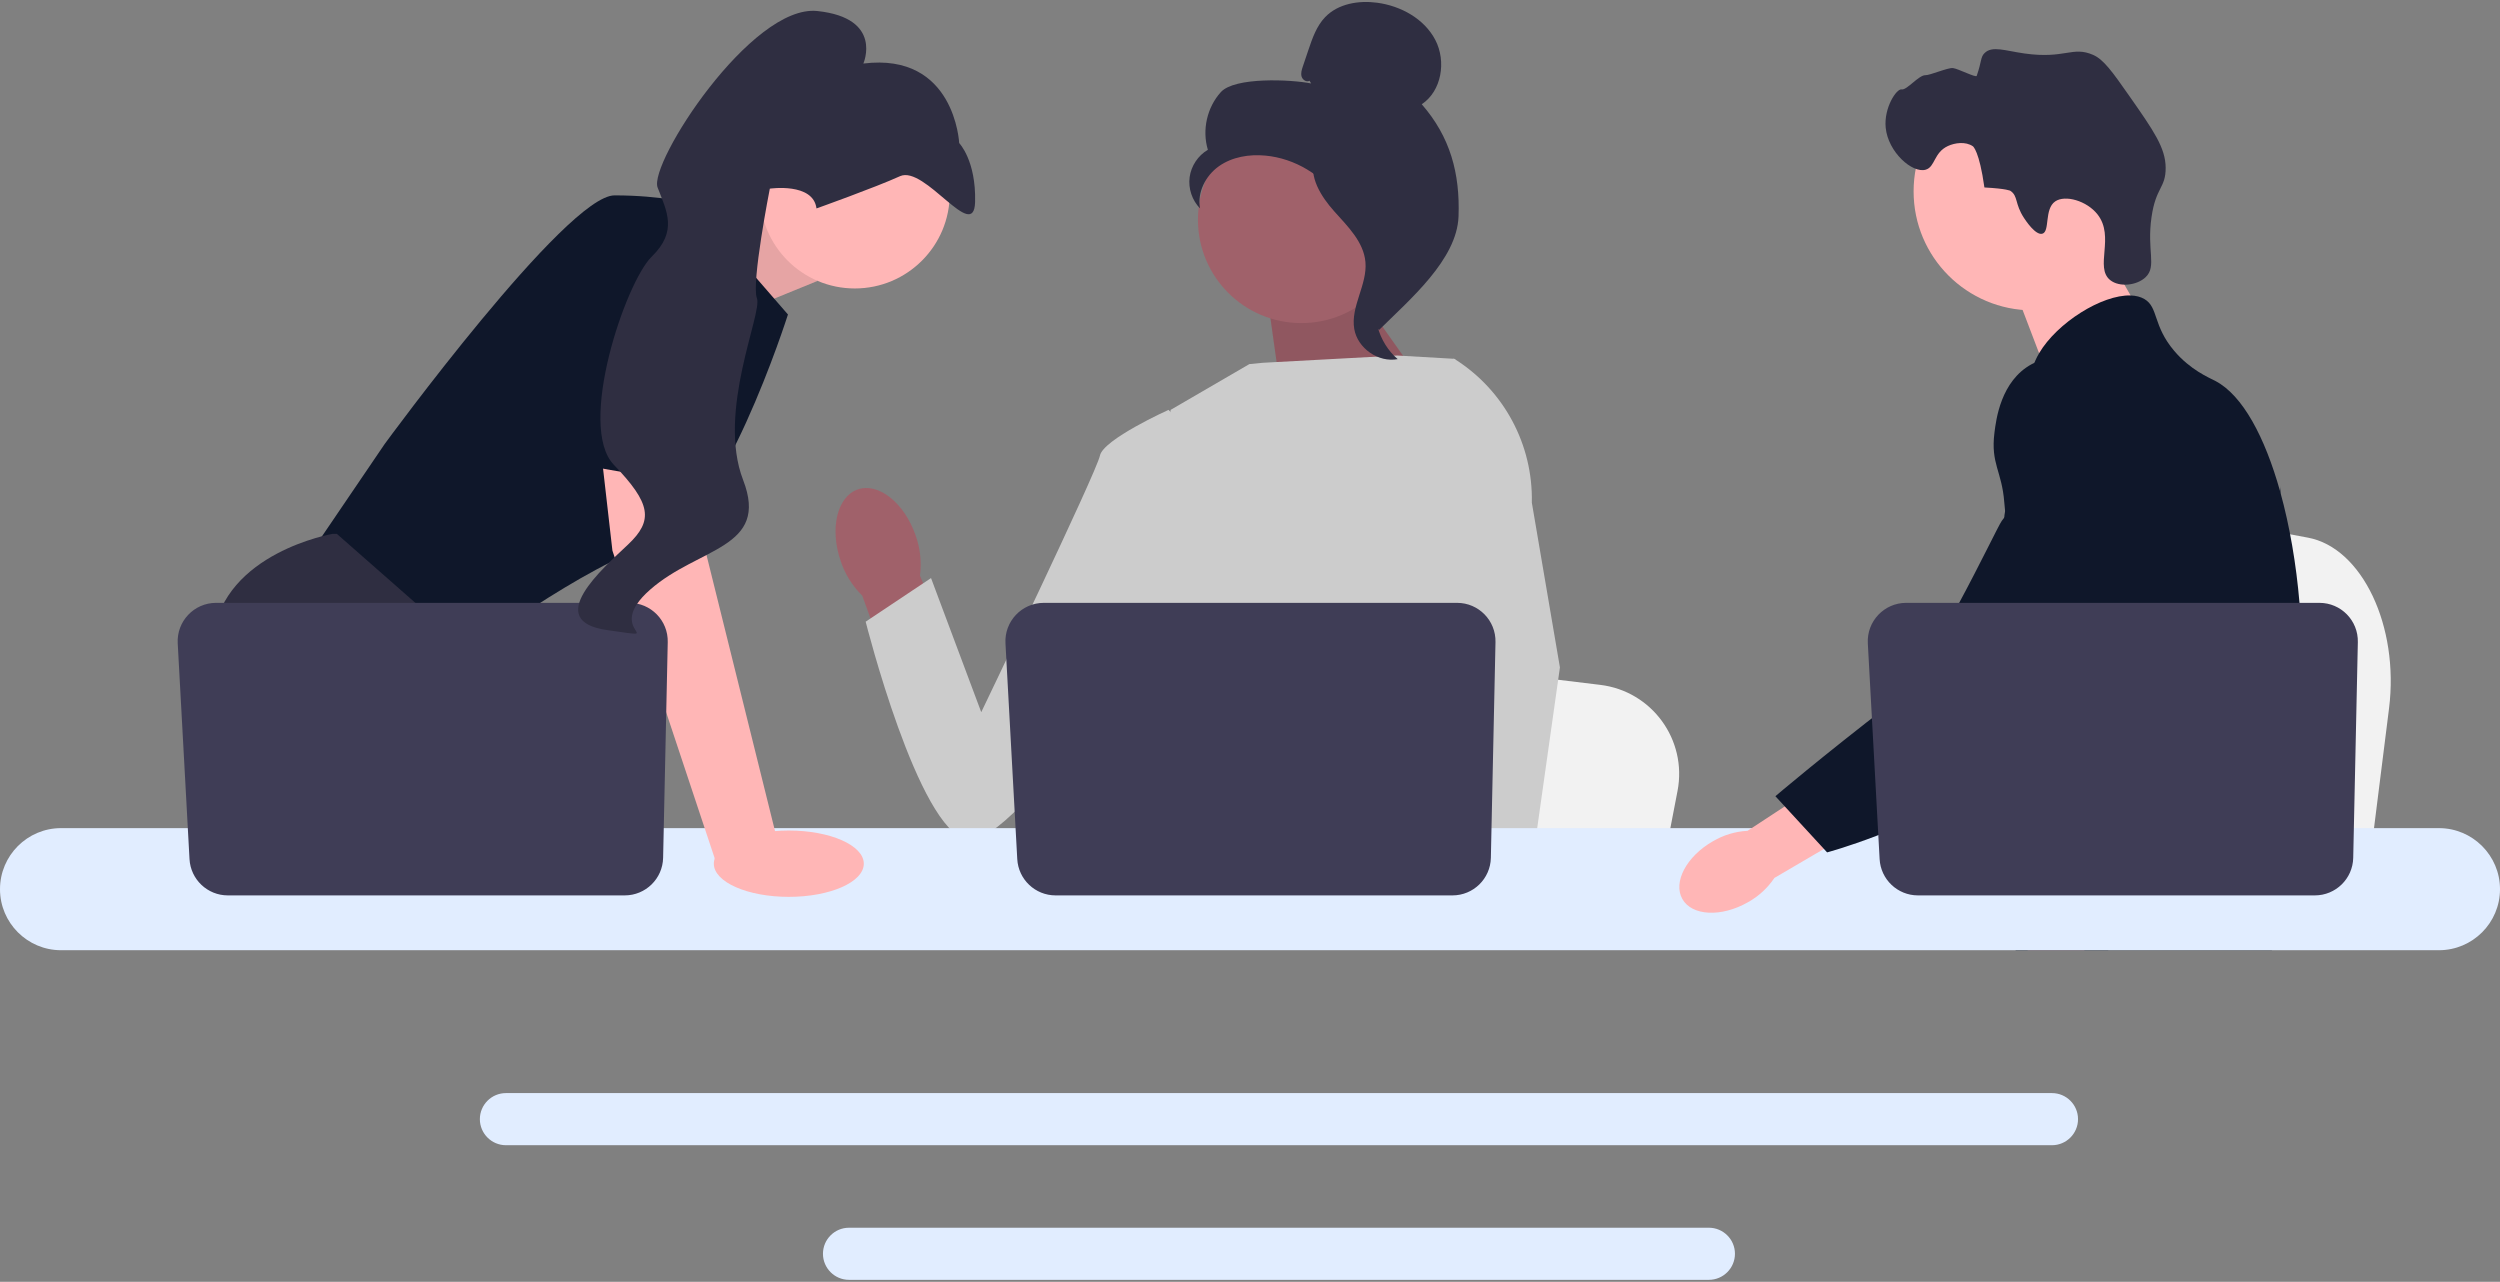 <svg width="550" height="282" viewBox="0 0 550 282" fill="none" xmlns="http://www.w3.org/2000/svg">
<rect x="0" y="0" width="550" height="282" fill="#808080" stroke="none"/>
<g clip-path="url(#clip0_753_7322)">
<path d="M525.587 155.859L523.864 169.579L519.588 203.654H433.687C434.357 196.017 435.274 185.024 436.254 173.156C436.351 171.971 436.452 170.779 436.548 169.579C439.005 139.747 441.693 105.99 441.693 105.99L452.987 108.094L474.898 112.168L483.826 113.828L507.735 118.28C519.656 120.495 527.856 137.755 525.587 155.859Z" fill="#F2F2F2"/>
<path d="M460.61 50.788L471.174 69.274L450.871 83.663L442.209 60.94L460.61 50.788Z" fill="#FFB6B6"/>
<path d="M447.162 68.276C461.615 68.276 473.332 56.559 473.332 42.106C473.332 27.653 461.615 15.937 447.162 15.937C432.709 15.937 420.992 27.653 420.992 42.106C420.992 56.559 432.709 68.276 447.162 68.276Z" fill="#FFB6B6"/>
<path d="M445.283 47.957C443.205 44.794 444.02 43.14 442.281 41.978C442.281 41.978 441.581 41.51 436.57 41.243C435.449 33.17 434.048 32.191 434.048 32.191C432.435 31.062 430.039 31.429 428.549 32.119C425.398 33.579 425.764 36.732 423.642 37.335C420.711 38.169 415.378 33.47 414.852 28.091C414.424 23.703 417.251 19.442 418.372 19.667C419.484 19.891 422.145 16.493 423.582 16.545C424.564 16.581 428.574 14.838 429.653 14.974C430.831 15.123 434.715 17.15 434.877 16.687C436.002 13.469 435.671 12.576 436.626 11.655C438.317 10.024 441.084 11.16 445.424 11.77C454.354 13.025 455.913 10.08 460.489 12.076C462.801 13.084 464.736 15.803 468.51 21.2C473.789 28.747 476.428 32.521 476.445 36.923C476.463 41.412 474.289 41.127 473.334 47.772C472.271 55.169 474.529 58.552 472.062 60.955C470.156 62.812 466.28 63.253 464.244 61.623C460.758 58.832 465.32 52.098 461.462 47.177C459.094 44.157 454.332 42.813 452.15 44.306C449.683 45.994 451.042 50.949 449.307 51.419C447.822 51.821 445.645 48.508 445.283 47.957Z" fill="#2F2E41"/>
<path d="M506.244 151.028C505.514 163.508 502.615 167.449 501.599 182.188C501.377 185.424 501.244 189.181 501.244 193.66C501.244 194.802 501.25 195.907 501.25 196.985C501.25 199.282 501.206 201.452 500.939 203.654C500.737 205.411 500.388 207.182 499.81 209.047H443.447C443.441 209.035 443.441 209.022 443.434 209.009C443.104 207.575 442.895 206.205 442.736 204.891C442.685 204.472 442.641 204.06 442.603 203.654C442.552 203.178 442.507 202.709 442.463 202.245C442.292 200.399 442.121 198.654 441.714 196.985C441.169 194.682 440.179 192.512 438.148 190.418C437.317 189.561 436.486 188.895 435.674 188.312C435.515 188.203 435.363 188.096 435.204 187.988C432.958 186.446 430.833 185.335 428.992 182.188C428.961 182.144 428.935 182.093 428.91 182.049C428.593 181.497 427.768 180.05 427.171 178.121C426.543 176.116 426.163 173.597 426.848 171.021C428.479 164.917 434.519 164.308 439.456 158.14C439.989 157.474 440.515 156.738 441.017 155.92C443.25 152.29 443.853 149.092 444.563 145.292C444.677 144.676 444.779 144.067 444.861 143.477C444.925 143.033 444.982 142.595 445.027 142.163C445.42 138.54 445.229 135.419 444.767 132.627C443.257 123.483 438.802 117.824 441.949 109.619C442.939 107.043 444.342 105.108 445.756 103.452C448.751 99.943 451.829 97.665 451.296 93.135C450.756 88.567 447.292 87.938 446.905 83.947C446.708 81.93 447.368 79.804 448.605 77.716V77.71C452.565 70.99 462.45 64.804 468.732 65.001C469.893 65.033 470.921 65.293 471.777 65.794C474.88 67.621 473.586 71.612 478.339 77.209C481.872 81.365 485.87 83.027 487.387 83.814C493.395 86.949 498.281 96.193 501.599 108.014C501.625 108.103 501.65 108.192 501.676 108.287C503.725 115.692 505.172 124.099 505.889 132.627C506.193 136.237 506.371 139.867 506.409 143.458C506.441 146.326 506.377 148.813 506.244 151.028Z" fill="#0F172A"/>
<path d="M464.036 193.788L462.888 196.985L462.164 198.99L460.489 203.654L458.548 209.047H446.067L448.161 203.654L449.132 201.141L450.743 196.985L453.446 190.006L464.036 193.788Z" fill="#FFB6B6"/>
<path d="M501.796 106.923C501.765 107.336 501.72 107.793 501.675 108.288C501.181 113.326 500.013 122.342 498.306 132.627C497.405 138.052 496.352 143.833 495.165 149.575C492.615 161.967 489.442 174.169 485.857 182.189C485.217 183.636 484.557 184.943 483.884 186.098C483.37 186.98 482.83 187.849 482.266 188.705C480.438 191.516 478.389 194.181 476.263 196.669C476.181 196.776 476.086 196.878 475.991 196.986C475.648 197.392 475.292 197.792 474.937 198.191C473.199 200.152 471.422 201.979 469.703 203.654C467.609 205.698 465.591 207.506 463.783 209.048H443.516L443.434 209.01L440.515 207.715C440.515 207.715 441.346 206.738 442.736 204.892C443.022 204.517 443.326 204.105 443.656 203.654C444.062 203.102 444.5 202.493 444.969 201.833C445.946 200.45 447.057 198.826 448.249 196.986C450.559 193.426 453.192 189.048 455.851 183.978C456.156 183.388 456.467 182.792 456.778 182.189C456.784 182.17 456.797 182.151 456.803 182.132C457.33 181.104 457.85 180.044 458.37 178.966C462.78 169.791 464.043 162.176 464.405 159.708C464.912 156.219 465.616 151.339 465.426 145.971C465.299 142.431 464.785 138.687 463.561 134.969V134.962C463.307 134.182 463.021 133.402 462.698 132.627C462.12 131.238 461.435 129.867 460.622 128.516C457.038 122.564 454.126 122.317 451.809 115.832C451.124 113.909 449.569 109.569 450.045 104.988V104.982C450.103 104.417 450.198 103.846 450.325 103.275V103.269C450.356 103.11 450.401 102.945 450.445 102.787C450.807 101.384 451.403 99.994 452.311 98.675C454.081 96.111 456.498 94.588 458.662 93.681L458.669 93.675C461.168 92.634 463.326 92.412 463.745 92.374C473.015 91.549 480.204 99.341 484.132 103.599C485.648 105.242 487.038 106.619 488.307 107.742C498.186 116.562 500.895 110.927 501.599 108.015C501.707 107.564 501.765 107.177 501.796 106.923Z" fill="#0F172A"/>
<path d="M501.828 106.594C501.828 106.625 501.822 106.733 501.796 106.911C501.809 106.816 501.816 106.72 501.822 106.632C501.822 106.613 501.822 106.6 501.828 106.594Z" fill="#0F172A"/>
<path d="M451.435 240.481H111.306C108.146 240.481 105.57 243.051 105.57 246.211C105.57 249.377 108.146 251.947 111.306 251.947H451.435C454.595 251.947 457.165 249.377 457.165 246.211C457.165 243.051 454.595 240.481 451.435 240.481Z" fill="#e1edff"/>
<path d="M375.954 270.1H186.781C183.621 270.1 181.051 272.669 181.051 275.829C181.051 278.989 183.621 281.565 186.781 281.565H375.954C379.114 281.565 381.69 278.989 381.69 275.829C381.69 272.669 379.114 270.1 375.954 270.1Z" fill="#e1edff"/>
<path d="M149.154 52.005L170.59 42.983L179.784 61.832L157.258 71.026L149.154 52.005Z" fill="#FFB6B6"/>
<path opacity="0.1" d="M149.154 52.005L170.59 42.983L179.784 61.832L157.258 71.026L149.154 52.005Z" fill="black"/>
<path d="M152.202 44.822L173.349 69.187C173.349 69.187 158.638 115.619 143.927 119.756C129.216 123.894 102.092 144.121 102.092 144.121L68.073 122.055L84.623 97.69C84.623 97.69 124.618 42.983 135.192 42.983C145.766 42.983 152.202 44.822 152.202 44.822Z" fill="#0F172A"/>
<path d="M123.63 203.654H74.403L71.291 199.494L58.584 182.507L55.66 178.599C55.66 178.599 44.627 158.372 46.926 139.983C49.224 121.594 73.13 117.457 73.13 117.457H74.114L103.379 143.174L101.632 167.107L110.9 182.507L123.63 203.654Z" fill="#2F2E41"/>
<path d="M84.485 203.654H71.291V184.116L84.485 203.654Z" fill="#2F2E41"/>
<path d="M369.059 173.993L367.418 182.507L363.345 203.654H281.52C282.159 198.914 283.033 192.092 283.966 184.728C284.058 183.992 284.154 183.252 284.246 182.507C286.586 163.994 289.147 143.045 289.147 143.045L299.904 144.351L320.775 146.879L329.28 147.909L352.054 150.672C363.409 152.046 371.22 162.758 369.059 173.993Z" fill="#F2F2F2"/>
<path d="M484.858 203.654H440.477C441.152 202.859 441.534 202.399 441.534 202.399L454.838 200.201L482.251 195.678C482.251 195.678 483.501 198.91 484.858 203.654Z" fill="#2F2E41"/>
<path d="M296.605 61.199L315.906 88.495L282.239 89.5L278.625 63.849L296.605 61.199Z" fill="#A0616A"/>
<path opacity="0.1" d="M296.605 61.199L315.906 88.495L282.239 89.5L278.625 63.849L296.605 61.199Z" fill="black"/>
<path d="M201.423 117.753C198.946 110.609 193.253 106.096 188.706 107.673C184.16 109.249 182.483 116.318 184.962 123.464C185.913 126.332 187.536 128.931 189.698 131.043L200.573 161.18L214.607 155.775L202.396 126.639C202.786 123.642 202.452 120.595 201.423 117.753Z" fill="#A0616A"/>
<path d="M332.069 103.845L332.043 131.663L329.455 141.937L324.131 163.07L320.256 182.507L317.369 196.988L316.339 202.16C315.562 202.68 314.79 203.176 314.017 203.654H246.774C242.954 201.36 240.816 199.577 240.816 199.577C240.816 199.577 241.874 198.584 243.083 196.988C245.124 194.294 247.593 189.881 246.08 185.666C245.763 184.783 245.68 183.707 245.777 182.507C246.393 174.591 254.695 161.204 254.695 161.204L252.976 141.335L252.222 132.628L257.538 90.173L274.864 80.1L277.856 79.811L307.384 78.216L319.588 78.919L320.144 79.071L332.069 103.845Z" fill="#CCCCCC"/>
<path d="M333.38 203.654H318.669L318.021 196.989L318.007 196.855L322.172 196.57L333.008 195.83L333.196 199.82L333.344 202.882L333.38 203.654Z" fill="#FFB6B6"/>
<path d="M337.002 110.571L343.182 146.829L338.139 182.508L337.353 188.061L335.964 197.867L335.537 200.883L335.55 201.209L335.656 203.655H318.187L317.543 196.989L317.488 196.391L316.173 182.738L316.15 182.508L313.36 153.555L318.83 132.628L319.235 131.088V131.084L321.615 95.253L319.772 78.97L319.753 78.818C319.79 78.841 319.822 78.864 319.859 78.887C319.956 78.947 320.052 79.007 320.144 79.071C330.883 85.884 337.282 97.837 337.002 110.571Z" fill="#CCCCCC"/>
<path d="M263.796 97.12L257.078 90.172C257.078 90.172 242.697 96.655 241.981 100.252C241.264 103.849 215.873 156.676 215.873 156.676L204.826 127.172L190.447 136.772C190.447 136.772 201.985 182.579 212.775 184.729C223.565 186.88 259.73 130.513 259.73 130.513L263.796 97.12Z" fill="#CCCCCC"/>
<path d="M536.567 182.188H13.426C6.022 182.188 0 188.216 0 195.621C0 203.026 6.022 209.047 13.426 209.047H536.567C543.972 209.047 550 203.026 550 195.621C550 188.216 543.972 182.188 536.567 182.188Z" fill="#e1edff"/>
<path d="M329.008 141.258L327.991 188.721C327.892 193.315 324.14 196.988 319.544 196.988H232.234C227.747 196.988 224.042 193.481 223.798 189.001L221.203 141.538C220.938 136.698 224.792 132.628 229.639 132.628H320.561C325.298 132.628 329.109 136.522 329.008 141.258Z" fill="#3F3D56"/>
<path d="M188.059 63.461C199.596 63.461 208.948 54.109 208.948 42.572C208.948 31.035 199.596 21.683 188.059 21.683C176.522 21.683 167.17 31.035 167.17 42.572C167.17 54.109 176.522 63.461 188.059 63.461Z" fill="#FFB6B6"/>
<path d="M153.121 97.23L155.419 122.054L171.05 185.036L157.546 189.768L134.732 121.135L131.581 93.552L153.121 97.23Z" fill="#FFB6B6"/>
<path d="M146.903 141.258L145.886 188.721C145.788 193.315 142.035 196.988 137.439 196.988H50.129C45.642 196.988 41.938 193.481 41.693 189.001L39.098 141.538C38.834 136.698 42.687 132.628 47.535 132.628H138.456C143.193 132.628 147.005 136.522 146.903 141.258Z" fill="#3F3D56"/>
<path d="M173.539 197.31C182.65 197.31 190.036 194.043 190.036 190.013C190.036 185.983 182.65 182.716 173.539 182.716C164.428 182.716 157.042 185.983 157.042 190.013C157.042 194.043 164.428 197.31 173.539 197.31Z" fill="#FFB6B6"/>
<path d="M120.711 101.025L130.135 50.798C130.135 50.798 156.339 47.12 157.258 55.855C158.178 64.589 156.601 107.277 156.601 107.277L120.711 101.025Z" fill="#0F172A"/>
<path d="M179.627 45.856C179.627 45.856 192.549 41.245 198 38.763C203.451 36.282 214.28 53.589 214.52 44.449C214.761 35.308 211.02 31.475 211.02 31.475C211.02 31.475 210.085 11.478 189.939 13.978C189.939 13.978 194.37 3.974 179.824 2.427C165.279 0.88 142.649 36.005 144.675 41.255C146.702 46.504 149.132 50.844 143.382 56.457C137.632 62.07 126.865 93.746 135.057 102.271C143.249 110.795 143.786 114.493 138.174 119.796C132.561 125.099 119.294 136.63 133.639 138.632C147.983 140.634 132.326 139.139 143.02 129.732C153.714 120.326 169.319 120.71 163.493 105.618C157.666 90.526 167.789 68.899 166.522 65.618C165.256 62.337 169.36 41.504 169.36 41.504C169.36 41.504 178.913 40.1 179.627 45.856Z" fill="#2F2E41"/>
<path d="M286.285 71.079C298.844 71.079 309.025 60.898 309.025 48.339C309.025 35.78 298.844 25.6 286.285 25.6C273.727 25.6 263.546 35.78 263.546 48.339C263.546 60.898 273.727 71.079 286.285 71.079Z" fill="#A0616A"/>
<path d="M288.1 17.768C287.442 18.152 286.561 17.571 286.35 16.839C286.139 16.107 286.384 15.329 286.628 14.607L287.855 10.973C288.725 8.396 289.649 5.729 291.533 3.767C294.378 0.806 298.898 0.053 302.967 0.599C308.193 1.3 313.349 4.129 315.779 8.809C318.209 13.488 317.174 20.017 312.784 22.936C319.041 30.109 321.223 38.102 320.878 47.614C320.534 57.126 310.168 65.88 303.408 72.58C301.899 71.665 300.526 67.377 301.357 65.819C302.187 64.261 300.997 62.456 302.025 61.021C303.053 59.586 303.914 61.871 302.874 60.444C302.218 59.544 304.778 57.472 303.803 56.934C299.088 54.327 297.519 48.449 294.558 43.949C290.986 38.52 284.872 34.843 278.402 34.233C274.838 33.897 271.073 34.506 268.152 36.575C265.23 38.644 263.339 42.342 264.016 45.857C262.262 44.075 261.389 41.465 261.718 38.986C262.047 36.508 263.572 34.216 265.731 32.954C264.418 28.613 265.543 23.62 268.59 20.261C271.637 16.902 283.996 17.474 288.444 18.358L288.1 17.768Z" fill="#2F2E41"/>
<path d="M288.791 34.365C294.682 35.001 298.936 40.104 302.528 44.817C304.598 47.534 306.767 50.533 306.715 53.948C306.662 57.401 304.354 60.362 303.251 63.634C301.447 68.983 303.205 75.346 307.498 79.01C303.256 79.815 298.671 76.635 297.938 72.38C297.086 67.427 300.841 62.647 300.396 57.641C300.004 53.23 296.529 49.836 293.574 46.538C290.619 43.24 287.844 38.865 289.203 34.651L288.791 34.365Z" fill="#2F2E41"/>
<path d="M376.866 185.063C371.03 188.382 368.013 194.084 370.126 197.797C372.238 201.51 378.681 201.829 384.518 198.508C386.868 197.214 388.873 195.375 390.367 193.146L414.915 178.771L407.923 167.396L384.466 182.775C381.786 182.92 379.18 183.704 376.866 185.063Z" fill="#FFB6B6"/>
<path d="M459.978 79.648C459.245 79.357 452.808 76.919 446.932 80.138C440.182 83.835 439.139 92.274 438.774 95.234C437.929 102.071 440.417 103.604 440.943 110.526C441.926 123.476 444.517 108.702 440.378 114.613C438.946 116.66 424.314 148.368 416.245 154.579C400.552 166.658 390.586 175.165 390.586 175.165L401.963 187.524C401.963 187.524 419.941 182.734 435.831 172.416C452.13 161.832 460.28 156.541 466.585 146.189C467.128 145.297 480.12 123.234 473.143 98.838C471.551 93.274 468.635 83.078 459.978 79.648Z" fill="#0F172A"/>
<path d="M518.726 141.258L517.709 188.721C517.611 193.315 513.858 196.988 509.262 196.988H421.952C417.465 196.988 413.761 193.481 413.516 189.001L410.921 141.538C410.656 136.698 414.51 132.628 419.357 132.628H510.279C515.016 132.628 518.828 136.522 518.726 141.258Z" fill="#3F3D56"/>
</g>
<defs>
<clipPath id="clip0_753_7322">
<rect width="550" height="281.131" fill="white" transform="translate(0 0.435)"/>
</clipPath>
</defs>
</svg>
